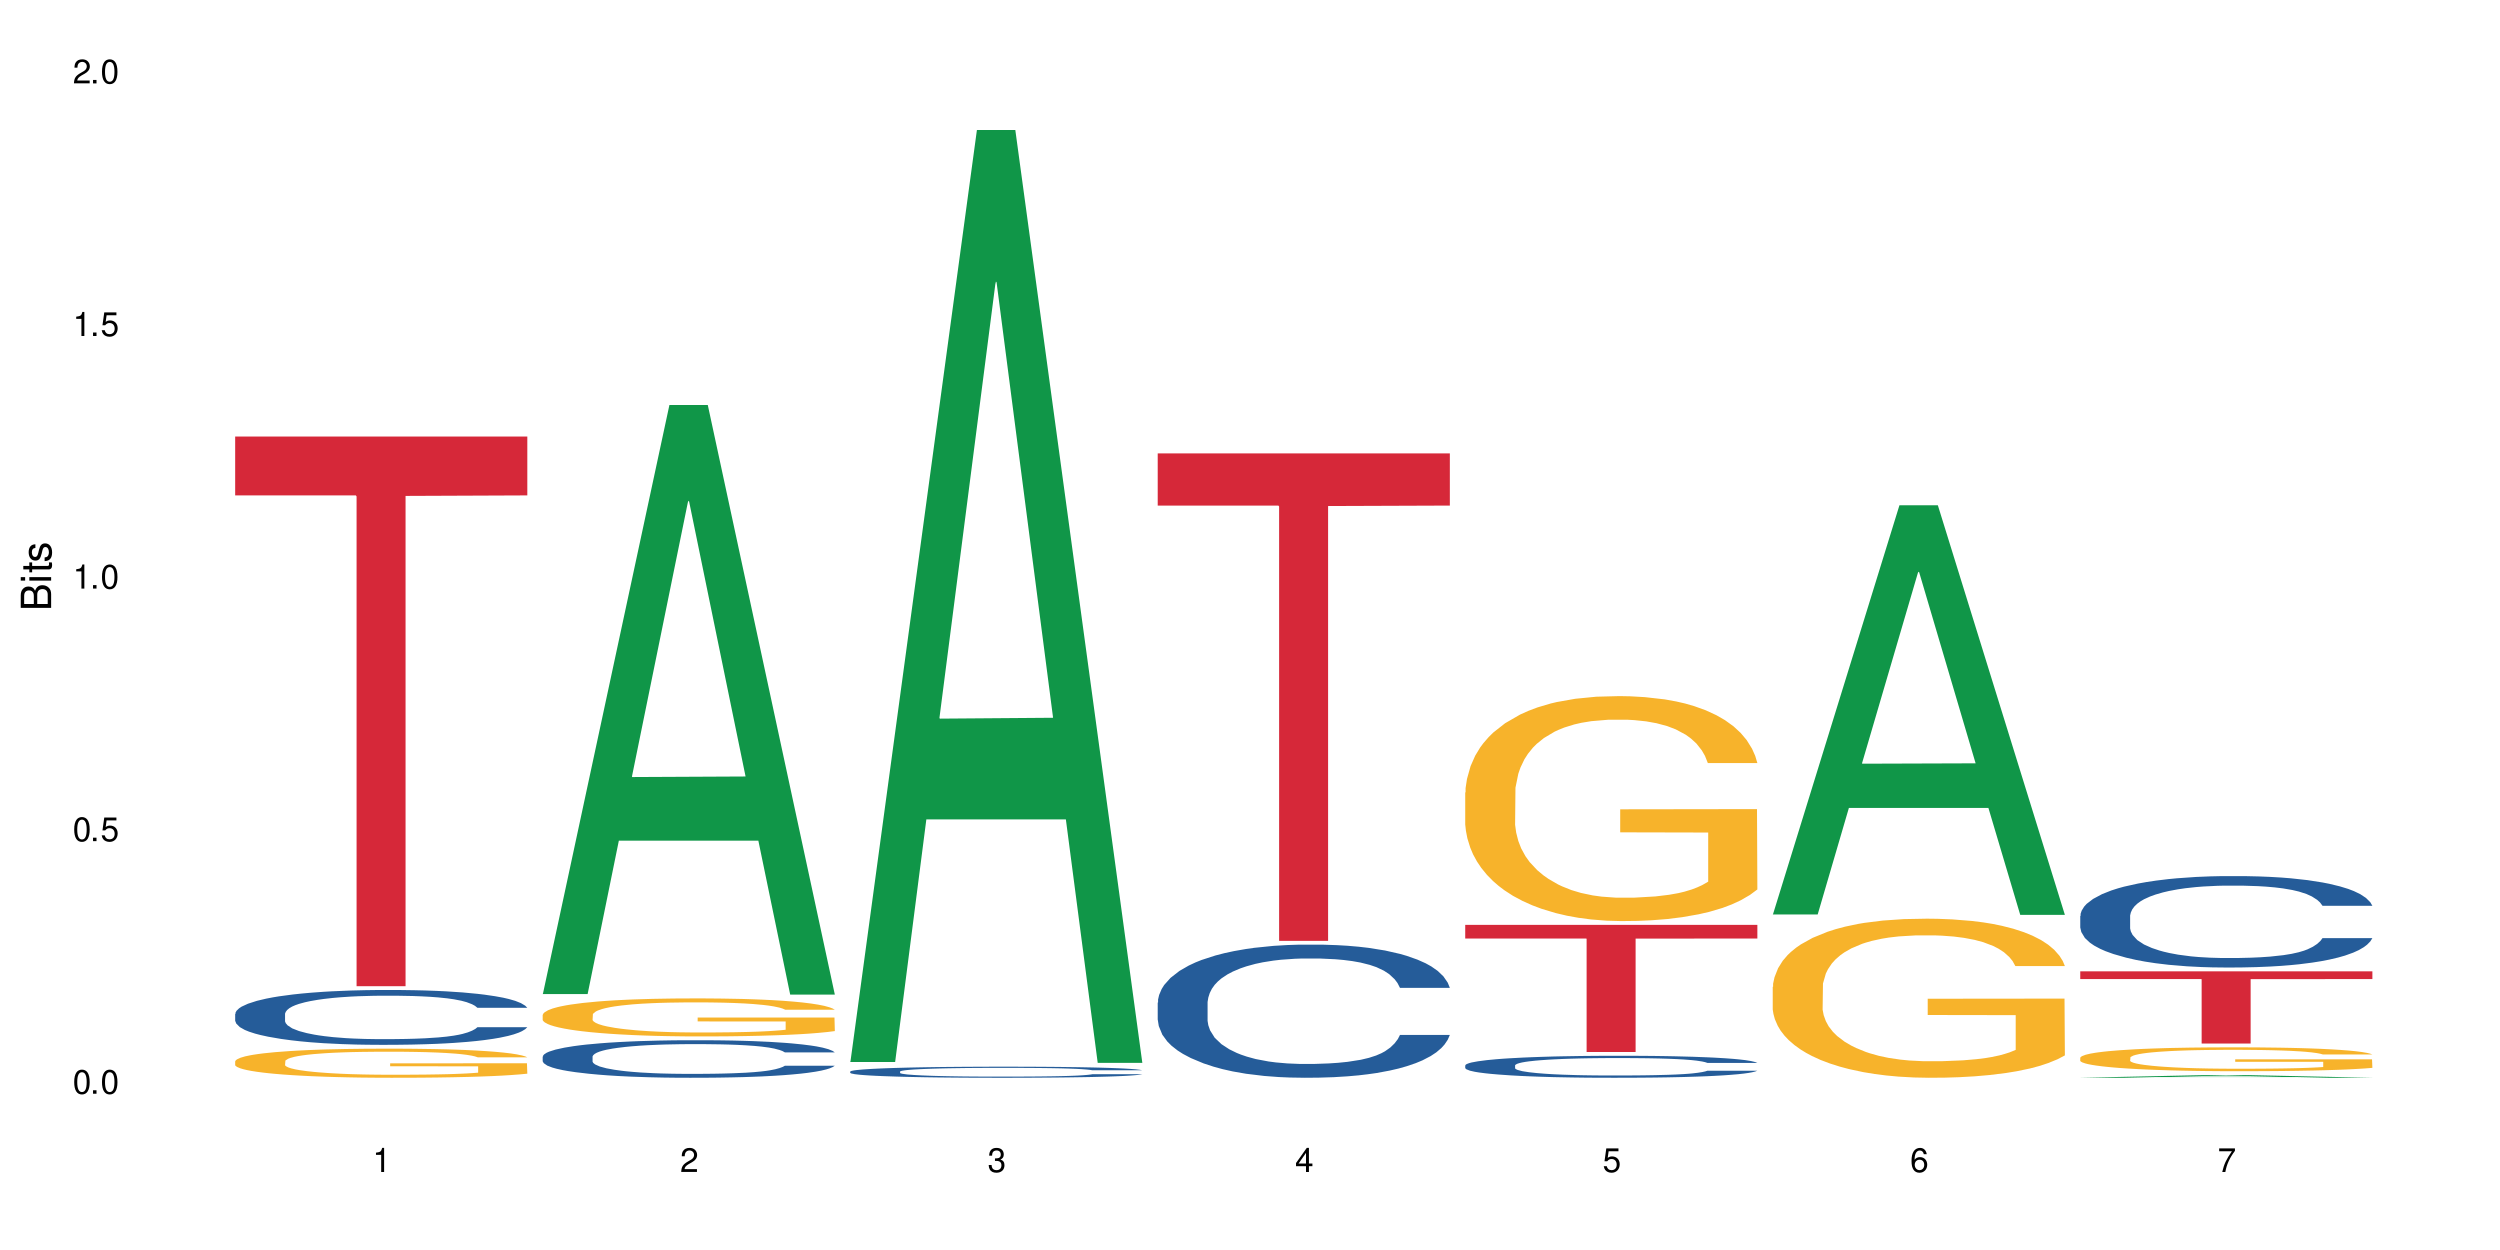 <?xml version="1.0" encoding="UTF-8"?>
<svg xmlns="http://www.w3.org/2000/svg" xmlns:xlink="http://www.w3.org/1999/xlink" width="720" height="360" viewBox="0 0 720 360">
<defs>
<g>
<g id="glyph-0-0">
</g>
<g id="glyph-0-1">
<path d="M 2.641 -6.938 C 2 -6.938 1.422 -6.656 1.078 -6.172 C 0.641 -5.562 0.406 -4.641 0.406 -3.359 C 0.406 -1.016 1.188 0.219 2.641 0.219 C 4.078 0.219 4.859 -1.016 4.859 -3.297 C 4.859 -4.641 4.656 -5.547 4.203 -6.172 C 3.844 -6.656 3.281 -6.938 2.641 -6.938 Z M 2.641 -6.188 C 3.547 -6.188 4 -5.25 4 -3.375 C 4 -1.406 3.562 -0.484 2.625 -0.484 C 1.734 -0.484 1.281 -1.438 1.281 -3.344 C 1.281 -5.25 1.734 -6.188 2.641 -6.188 Z M 2.641 -6.188 "/>
</g>
<g id="glyph-0-2">
<path d="M 1.828 -1 L 0.828 -1 L 0.828 0 L 1.828 0 Z M 1.828 -1 "/>
</g>
<g id="glyph-0-3">
<path d="M 4.562 -6.797 L 1.062 -6.797 L 0.547 -3.094 L 1.328 -3.094 C 1.719 -3.562 2.047 -3.734 2.578 -3.734 C 3.484 -3.734 4.062 -3.109 4.062 -2.094 C 4.062 -1.125 3.484 -0.531 2.578 -0.531 C 1.828 -0.531 1.375 -0.906 1.188 -1.672 L 0.328 -1.672 C 0.453 -1.109 0.547 -0.844 0.75 -0.594 C 1.125 -0.078 1.828 0.219 2.594 0.219 C 3.969 0.219 4.922 -0.781 4.922 -2.219 C 4.922 -3.562 4.031 -4.484 2.719 -4.484 C 2.25 -4.484 1.859 -4.359 1.469 -4.062 L 1.734 -5.969 L 4.562 -5.969 Z M 4.562 -6.797 "/>
</g>
<g id="glyph-0-4">
<path d="M 2.484 -4.938 L 2.484 0 L 3.328 0 L 3.328 -6.938 L 2.766 -6.938 C 2.469 -5.875 2.281 -5.734 0.984 -5.562 L 0.984 -4.938 Z M 2.484 -4.938 "/>
</g>
<g id="glyph-0-5">
<path d="M 4.859 -0.828 L 1.281 -0.828 C 1.359 -1.406 1.672 -1.781 2.5 -2.281 L 3.469 -2.828 C 4.406 -3.344 4.906 -4.062 4.906 -4.906 C 4.906 -5.484 4.672 -6.031 4.266 -6.406 C 3.859 -6.766 3.375 -6.938 2.719 -6.938 C 1.859 -6.938 1.219 -6.625 0.844 -6.031 C 0.609 -5.672 0.5 -5.234 0.484 -4.531 L 1.328 -4.531 C 1.359 -5.016 1.406 -5.281 1.531 -5.516 C 1.75 -5.938 2.188 -6.203 2.703 -6.203 C 3.469 -6.203 4.031 -5.641 4.031 -4.891 C 4.031 -4.344 3.719 -3.859 3.125 -3.516 L 2.234 -3 C 0.812 -2.172 0.406 -1.531 0.328 -0.016 L 4.859 -0.016 Z M 4.859 -0.828 "/>
</g>
<g id="glyph-0-6">
<path d="M 2.125 -3.188 L 2.578 -3.188 C 3.5 -3.188 3.984 -2.766 3.984 -1.922 C 3.984 -1.062 3.469 -0.531 2.594 -0.531 C 1.656 -0.531 1.203 -1 1.156 -2.016 L 0.312 -2.016 C 0.344 -1.453 0.438 -1.094 0.609 -0.781 C 0.953 -0.109 1.625 0.219 2.547 0.219 C 3.953 0.219 4.859 -0.625 4.859 -1.938 C 4.859 -2.828 4.516 -3.297 3.703 -3.594 C 4.344 -3.844 4.656 -4.328 4.656 -5.031 C 4.656 -6.219 3.875 -6.938 2.578 -6.938 C 1.203 -6.938 0.484 -6.172 0.453 -4.703 L 1.297 -4.703 C 1.312 -5.125 1.344 -5.359 1.453 -5.578 C 1.641 -5.969 2.062 -6.203 2.594 -6.203 C 3.344 -6.203 3.797 -5.75 3.797 -5 C 3.797 -4.516 3.609 -4.219 3.25 -4.047 C 3.016 -3.953 2.703 -3.922 2.125 -3.906 Z M 2.125 -3.188 "/>
</g>
<g id="glyph-0-7">
<path d="M 3.141 -1.672 L 3.141 0 L 3.984 0 L 3.984 -1.672 L 4.984 -1.672 L 4.984 -2.438 L 3.984 -2.438 L 3.984 -6.938 L 3.359 -6.938 L 0.266 -2.578 L 0.266 -1.672 Z M 3.141 -2.438 L 1 -2.438 L 3.141 -5.5 Z M 3.141 -2.438 "/>
</g>
<g id="glyph-0-8">
<path d="M 4.781 -5.125 C 4.609 -6.266 3.891 -6.938 2.844 -6.938 C 2.094 -6.938 1.422 -6.578 1.031 -5.953 C 0.594 -5.266 0.406 -4.422 0.406 -3.172 C 0.406 -2 0.578 -1.25 0.984 -0.641 C 1.359 -0.078 1.953 0.219 2.703 0.219 C 3.984 0.219 4.922 -0.75 4.922 -2.094 C 4.922 -3.375 4.062 -4.281 2.844 -4.281 C 2.172 -4.281 1.641 -4.031 1.281 -3.516 C 1.281 -5.234 1.828 -6.188 2.797 -6.188 C 3.391 -6.188 3.797 -5.797 3.938 -5.125 Z M 2.734 -3.531 C 3.547 -3.531 4.062 -2.953 4.062 -2.031 C 4.062 -1.156 3.484 -0.531 2.703 -0.531 C 1.922 -0.531 1.328 -1.188 1.328 -2.078 C 1.328 -2.938 1.906 -3.531 2.734 -3.531 Z M 2.734 -3.531 "/>
</g>
<g id="glyph-0-9">
<path d="M 4.984 -6.797 L 0.438 -6.797 L 0.438 -5.969 L 4.109 -5.969 C 2.5 -3.656 1.828 -2.234 1.328 0 L 2.219 0 C 2.594 -2.172 3.453 -4.047 4.984 -6.094 Z M 4.984 -6.797 "/>
</g>
<g id="glyph-1-0">
</g>
<g id="glyph-1-1">
<path d="M 0 -0.953 L 0 -4.891 C 0 -5.719 -0.234 -6.344 -0.734 -6.797 C -1.188 -7.234 -1.812 -7.469 -2.5 -7.469 C -3.547 -7.469 -4.188 -7 -4.625 -5.875 C -4.984 -6.688 -5.625 -7.094 -6.531 -7.094 C -7.172 -7.094 -7.734 -6.859 -8.141 -6.391 C -8.562 -5.922 -8.75 -5.344 -8.75 -4.5 L -8.75 -0.953 Z M -4.984 -2.062 L -7.766 -2.062 L -7.766 -4.219 C -7.766 -4.844 -7.688 -5.203 -7.453 -5.5 C -7.219 -5.812 -6.859 -5.969 -6.375 -5.969 C -5.891 -5.969 -5.531 -5.812 -5.297 -5.5 C -5.062 -5.203 -4.984 -4.844 -4.984 -4.219 Z M -0.984 -2.062 L -4 -2.062 L -4 -4.781 C -4 -5.766 -3.438 -6.359 -2.484 -6.359 C -1.547 -6.359 -0.984 -5.766 -0.984 -4.781 Z M -0.984 -2.062 "/>
</g>
<g id="glyph-1-2">
<path d="M -6.281 -1.797 L -6.281 -0.797 L 0 -0.797 L 0 -1.797 Z M -8.75 -1.797 L -8.75 -0.797 L -7.484 -0.797 L -7.484 -1.797 Z M -8.75 -1.797 "/>
</g>
<g id="glyph-1-3">
<path d="M -6.281 -3.047 L -6.281 -2.016 L -8.016 -2.016 L -8.016 -1.016 L -6.281 -1.016 L -6.281 -0.172 L -5.469 -0.172 L -5.469 -1.016 L -0.719 -1.016 C -0.078 -1.016 0.281 -1.453 0.281 -2.234 C 0.281 -2.5 0.25 -2.719 0.188 -3.047 L -0.641 -3.047 C -0.609 -2.906 -0.594 -2.766 -0.594 -2.562 C -0.594 -2.141 -0.719 -2.016 -1.156 -2.016 L -5.469 -2.016 L -5.469 -3.047 Z M -6.281 -3.047 "/>
</g>
<g id="glyph-1-4">
<path d="M -4.531 -5.25 C -5.766 -5.25 -6.469 -4.422 -6.469 -2.969 C -6.469 -1.516 -5.719 -0.562 -4.547 -0.562 C -3.562 -0.562 -3.094 -1.062 -2.734 -2.562 L -2.516 -3.484 C -2.344 -4.188 -2.094 -4.469 -1.641 -4.469 C -1.047 -4.469 -0.641 -3.875 -0.641 -3 C -0.641 -2.453 -0.797 -2 -1.062 -1.75 C -1.25 -1.594 -1.422 -1.531 -1.875 -1.469 L -1.875 -0.406 C -0.422 -0.453 0.281 -1.266 0.281 -2.922 C 0.281 -4.5 -0.5 -5.516 -1.719 -5.516 C -2.656 -5.516 -3.172 -4.984 -3.469 -3.734 L -3.703 -2.766 C -3.891 -1.953 -4.156 -1.609 -4.594 -1.609 C -5.188 -1.609 -5.547 -2.125 -5.547 -2.938 C -5.547 -3.75 -5.203 -4.172 -4.531 -4.203 Z M -4.531 -5.25 "/>
</g>
</g>
</defs>
<rect x="-72" y="-36" width="864" height="432" fill="rgb(100%, 100%, 100%)" fill-opacity="1"/>
<path fill-rule="nonzero" fill="rgb(14.51%, 36.078%, 60%)" fill-opacity="1" d="M 67.73 291.996 L 67.832 291.98 L 67.832 291.637 L 68.141 291.086 L 68.859 290.395 L 69.578 289.918 L 71.426 289.066 L 73.988 288.242 L 76.656 287.609 L 78.605 287.234 L 80.352 286.945 L 84.352 286.41 L 86.918 286.137 L 89.688 285.891 L 93.074 285.645 L 95.535 285.5 L 101.078 285.27 L 105.18 285.168 L 108.363 285.125 L 115.238 285.125 L 119.34 285.184 L 122.316 285.254 L 125.598 285.371 L 128.371 285.5 L 133.191 285.816 L 137.5 286.223 L 139.449 286.453 L 142.527 286.902 L 144.891 287.332 L 146.531 287.711 L 148.379 288.242 L 150.02 288.895 L 151.25 289.629 L 151.867 290.25 L 137.5 290.25 L 136.785 289.672 L 135.961 289.227 L 134.422 288.633 L 132.883 288.215 L 130.73 287.797 L 128.781 287.52 L 126.113 287.246 L 123.754 287.074 L 121.289 286.945 L 118.93 286.855 L 114.414 286.77 L 109.184 286.77 L 107.234 286.801 L 103.23 286.914 L 101.078 287.016 L 98 287.219 L 95.844 287.406 L 93.281 287.695 L 91.535 287.941 L 89.379 288.316 L 87.84 288.648 L 86.098 289.125 L 85.07 289.484 L 84.148 289.887 L 83.328 290.363 L 82.711 290.871 L 82.301 291.406 L 82.094 291.926 L 82.094 294.16 L 82.301 294.68 L 82.812 295.289 L 84.148 296.168 L 86.098 296.934 L 88.355 297.539 L 90.508 297.973 L 91.742 298.176 L 93.383 298.406 L 95.945 298.695 L 99.641 298.984 L 101.797 299.098 L 105.078 299.215 L 108.465 299.27 L 112.98 299.27 L 116.98 299.215 L 119.648 299.141 L 122.418 299.027 L 126.215 298.781 L 128.574 298.551 L 130.629 298.273 L 132.168 298 L 133.191 297.77 L 134.73 297.324 L 135.961 296.832 L 136.887 296.328 L 137.5 295.836 L 151.867 295.836 L 151.25 296.414 L 150.328 296.977 L 149.402 297.395 L 147.969 297.898 L 146.324 298.348 L 143.965 298.852 L 142.016 299.184 L 139.449 299.547 L 137.09 299.82 L 134.527 300.066 L 130.73 300.355 L 128.266 300.5 L 125.598 300.629 L 122.418 300.742 L 118.418 300.844 L 114.109 300.902 L 110.105 300.918 L 105.797 300.887 L 102.617 300.832 L 98.41 300.699 L 93.176 300.441 L 89.379 300.168 L 86.406 299.891 L 83.84 299.602 L 80.969 299.215 L 77.273 298.578 L 75.016 298.086 L 73.477 297.684 L 71.734 297.121 L 70.5 296.617 L 69.066 295.809 L 68.039 294.781 L 67.73 293.988 Z M 67.73 291.996 "/>
<path fill-rule="nonzero" fill="rgb(96.863%, 70.196%, 16.863%)" fill-opacity="1" d="M 67.73 305.605 L 67.832 305.598 L 67.832 305.445 L 68.242 305.102 L 69.27 304.625 L 70.605 304.234 L 72.039 303.93 L 72.965 303.766 L 74.504 303.539 L 75.836 303.367 L 79.223 303.023 L 83.531 302.703 L 85.891 302.566 L 88.559 302.434 L 92.355 302.289 L 94.102 302.234 L 99.438 302.113 L 105.488 302.035 L 112.16 302.012 L 115.238 302.02 L 119.441 302.051 L 125.188 302.137 L 128.473 302.211 L 131.039 302.289 L 133.707 302.387 L 136.988 302.543 L 140.066 302.727 L 142.527 302.91 L 144.992 303.141 L 147.043 303.383 L 148.789 303.652 L 150.328 303.973 L 151.25 304.242 L 151.867 304.512 L 137.605 304.512 L 136.785 304.242 L 135.859 304.035 L 134.32 303.781 L 132.781 303.598 L 131.242 303.453 L 128.371 303.254 L 125.906 303.133 L 122.828 303.023 L 119.855 302.957 L 116.469 302.91 L 114.414 302.895 L 108.977 302.895 L 104.055 302.949 L 101.18 303.008 L 99.129 303.07 L 96.254 303.184 L 94.512 303.277 L 93.484 303.34 L 90.406 303.574 L 88.355 303.789 L 87.227 303.938 L 85.789 304.164 L 84.762 304.371 L 83.633 304.68 L 83.02 304.91 L 82.199 305.43 L 82.094 306.809 L 82.402 307.098 L 83.02 307.414 L 83.84 307.688 L 85.07 307.98 L 86.301 308.203 L 88.457 308.5 L 90.305 308.699 L 91.742 308.828 L 94.512 309.035 L 95.641 309.105 L 98.309 309.242 L 101.078 309.352 L 104.465 309.441 L 107.027 309.488 L 111.133 309.527 L 116.363 309.527 L 122.52 309.48 L 126.422 309.418 L 129.09 309.359 L 130.832 309.305 L 132.988 309.219 L 134.527 309.145 L 135.961 309.059 L 137.707 308.93 L 137.707 307.098 L 112.363 307.09 L 112.363 306.234 L 151.762 306.227 L 151.867 309.219 L 149.711 309.426 L 147.043 309.625 L 144.48 309.781 L 141.812 309.91 L 138.016 310.055 L 134.938 310.148 L 130.215 310.254 L 125.906 310.324 L 121.395 310.371 L 117.391 310.391 L 112.672 310.398 L 108.465 310.383 L 103.949 310.34 L 100.359 310.277 L 97.074 310.199 L 93.793 310.102 L 89.688 309.941 L 87.02 309.809 L 84.25 309.648 L 81.48 309.457 L 79.016 309.25 L 77.375 309.09 L 75.734 308.906 L 73.988 308.676 L 72.348 308.418 L 71.117 308.18 L 69.988 307.91 L 69.168 307.656 L 68.348 307.312 L 67.938 307.039 L 67.73 306.801 Z M 67.73 305.605 "/>
<path fill-rule="nonzero" fill="rgb(83.922%, 15.686%, 22.353%)" fill-opacity="1" d="M 67.73 125.73 L 151.867 125.73 L 151.867 142.676 L 116.801 142.824 L 116.801 284.027 L 102.695 284.027 L 102.695 142.973 L 102.488 142.676 L 67.73 142.676 Z M 67.73 125.73 "/>
<path fill-rule="nonzero" fill="rgb(6.275%, 58.824%, 28.235%)" fill-opacity="1" d="M 156.293 286.285 L 156.383 286.125 L 192.789 116.648 L 203.844 116.648 L 240.43 286.445 L 227.574 286.445 L 218.406 242.121 L 178.227 242.121 L 169.238 286.285 L 156.293 286.285 L 182.094 223.789 L 214.723 223.629 L 198.453 144.391 L 198.273 144.23 L 198.094 144.711 L 182.004 223.629 L 182.094 223.789 Z M 156.293 286.285 "/>
<path fill-rule="nonzero" fill="rgb(14.51%, 36.078%, 60%)" fill-opacity="1" d="M 156.293 304.293 L 156.398 304.281 L 156.398 304.047 L 156.703 303.668 L 157.422 303.195 L 158.141 302.871 L 159.988 302.285 L 162.555 301.723 L 165.223 301.289 L 167.172 301.031 L 168.914 300.832 L 172.918 300.469 L 175.48 300.281 L 178.25 300.113 L 181.637 299.945 L 184.102 299.844 L 189.641 299.688 L 193.746 299.617 L 196.926 299.59 L 203.801 299.59 L 207.902 299.629 L 210.879 299.676 L 214.164 299.758 L 216.934 299.844 L 221.754 300.062 L 226.066 300.34 L 228.016 300.496 L 231.094 300.805 L 233.453 301.102 L 235.094 301.355 L 236.941 301.723 L 238.582 302.168 L 239.812 302.672 L 240.43 303.098 L 226.066 303.098 L 225.348 302.703 L 224.527 302.395 L 222.988 301.988 L 221.449 301.703 L 219.293 301.418 L 217.344 301.23 L 214.676 301.043 L 212.316 300.922 L 209.855 300.832 L 207.492 300.773 L 202.98 300.715 L 197.746 300.715 L 195.797 300.734 L 191.797 300.812 L 189.641 300.883 L 186.562 301.02 L 184.406 301.148 L 181.844 301.348 L 180.098 301.516 L 177.945 301.773 L 176.406 302 L 174.66 302.324 L 173.633 302.574 L 172.711 302.848 L 171.891 303.176 L 171.273 303.523 L 170.863 303.887 L 170.66 304.242 L 170.66 305.773 L 170.863 306.129 L 171.379 306.547 L 172.711 307.148 L 174.66 307.672 L 176.918 308.086 L 179.074 308.383 L 180.305 308.523 L 181.945 308.68 L 184.512 308.879 L 188.203 309.074 L 190.359 309.156 L 193.641 309.234 L 197.027 309.273 L 201.543 309.273 L 205.543 309.234 L 208.211 309.184 L 210.98 309.105 L 214.777 308.938 L 217.137 308.777 L 219.191 308.59 L 220.73 308.402 L 221.754 308.246 L 223.293 307.938 L 224.527 307.602 L 225.449 307.258 L 226.066 306.922 L 240.43 306.922 L 239.812 307.316 L 238.891 307.703 L 237.969 307.988 L 236.531 308.336 L 234.891 308.641 L 232.527 308.988 L 230.578 309.215 L 228.016 309.461 L 225.656 309.648 L 223.09 309.816 L 219.293 310.016 L 216.832 310.113 L 214.164 310.203 L 210.98 310.281 L 206.98 310.352 L 202.672 310.391 L 198.668 310.398 L 194.359 310.379 L 191.18 310.34 L 186.973 310.25 L 181.738 310.074 L 177.945 309.887 L 174.969 309.699 L 172.402 309.5 L 169.531 309.234 L 165.836 308.801 L 163.578 308.465 L 162.039 308.188 L 160.297 307.801 L 159.066 307.453 L 157.629 306.902 L 156.602 306.199 L 156.293 305.656 Z M 156.293 304.293 "/>
<path fill-rule="nonzero" fill="rgb(96.863%, 70.196%, 16.863%)" fill-opacity="1" d="M 156.293 292.23 L 156.398 292.223 L 156.398 292.02 L 156.809 291.57 L 157.832 290.953 L 159.168 290.441 L 160.605 290.043 L 161.527 289.832 L 163.066 289.531 L 164.398 289.312 L 167.785 288.859 L 172.094 288.441 L 174.457 288.262 L 177.121 288.09 L 180.918 287.902 L 182.664 287.832 L 188 287.672 L 194.051 287.57 L 200.723 287.539 L 203.801 287.551 L 208.008 287.59 L 213.754 287.699 L 217.035 287.801 L 219.602 287.902 L 222.27 288.031 L 225.551 288.23 L 228.629 288.473 L 231.094 288.711 L 233.555 289.012 L 235.605 289.332 L 237.352 289.68 L 238.891 290.102 L 239.812 290.453 L 240.43 290.801 L 226.168 290.801 L 225.348 290.453 L 224.422 290.18 L 222.883 289.852 L 221.344 289.609 L 219.805 289.422 L 216.934 289.16 L 214.473 289 L 211.395 288.859 L 208.418 288.77 L 205.031 288.711 L 202.98 288.691 L 197.543 288.691 L 192.617 288.762 L 189.742 288.84 L 187.691 288.922 L 184.816 289.07 L 183.074 289.191 L 182.047 289.27 L 178.969 289.582 L 176.918 289.859 L 175.789 290.051 L 174.352 290.352 L 173.328 290.621 L 172.199 291.02 L 171.582 291.32 L 170.762 292 L 170.66 293.801 L 170.965 294.18 L 171.582 294.59 L 172.402 294.953 L 173.633 295.332 L 174.867 295.621 L 177.02 296.012 L 178.867 296.273 L 180.305 296.441 L 183.074 296.711 L 184.203 296.801 L 186.871 296.98 L 189.641 297.121 L 193.027 297.242 L 195.59 297.301 L 199.695 297.352 L 204.93 297.352 L 211.086 297.293 L 214.984 297.211 L 217.652 297.133 L 219.395 297.062 L 221.551 296.953 L 223.09 296.852 L 224.527 296.742 L 226.27 296.57 L 226.27 294.18 L 200.926 294.172 L 200.926 293.051 L 240.328 293.043 L 240.43 296.953 L 238.273 297.223 L 235.605 297.48 L 233.043 297.684 L 230.375 297.852 L 226.578 298.043 L 223.5 298.16 L 218.781 298.301 L 214.473 298.391 L 209.957 298.453 L 205.953 298.48 L 201.234 298.492 L 197.027 298.473 L 192.512 298.41 L 188.922 298.332 L 185.641 298.23 L 182.355 298.102 L 178.25 297.891 L 175.582 297.723 L 172.812 297.512 L 170.043 297.262 L 167.582 296.992 L 165.938 296.781 L 164.297 296.543 L 162.555 296.242 L 160.91 295.902 L 159.68 295.59 L 158.551 295.242 L 157.73 294.91 L 156.91 294.461 L 156.5 294.102 L 156.293 293.793 Z M 156.293 292.23 "/>
<path fill-rule="nonzero" fill="rgb(6.275%, 58.824%, 28.235%)" fill-opacity="1" d="M 244.859 305.859 L 244.949 305.609 L 281.352 37.434 L 292.41 37.434 L 328.992 306.113 L 316.141 306.113 L 306.969 235.98 L 266.789 235.98 L 257.801 305.859 L 244.859 305.859 L 270.656 206.969 L 303.285 206.715 L 287.016 81.332 L 286.836 81.078 L 286.656 81.836 L 270.566 206.715 L 270.656 206.969 Z M 244.859 305.859 "/>
<path fill-rule="nonzero" fill="rgb(14.51%, 36.078%, 60%)" fill-opacity="1" d="M 244.859 308.598 L 244.961 308.594 L 244.961 308.523 L 245.27 308.414 L 245.988 308.273 L 246.703 308.176 L 248.551 308.004 L 251.117 307.84 L 253.785 307.711 L 255.734 307.637 L 257.477 307.578 L 261.48 307.469 L 264.043 307.414 L 266.816 307.363 L 270.199 307.312 L 272.664 307.285 L 278.203 307.238 L 282.309 307.219 L 285.488 307.207 L 292.363 307.207 L 296.469 307.219 L 299.441 307.234 L 302.727 307.258 L 305.496 307.285 L 310.32 307.348 L 314.629 307.43 L 316.578 307.477 L 319.656 307.566 L 322.016 307.656 L 323.656 307.73 L 325.504 307.84 L 327.145 307.969 L 328.379 308.117 L 328.992 308.246 L 314.629 308.246 L 313.91 308.129 L 313.09 308.039 L 311.551 307.918 L 310.012 307.832 L 307.855 307.75 L 305.906 307.691 L 303.238 307.637 L 300.879 307.602 L 298.418 307.578 L 296.059 307.559 L 291.543 307.543 L 286.309 307.543 L 284.359 307.547 L 280.359 307.57 L 278.203 307.59 L 275.125 307.633 L 272.973 307.668 L 270.406 307.727 L 268.66 307.777 L 266.508 307.855 L 264.969 307.922 L 263.223 308.016 L 262.199 308.09 L 261.273 308.172 L 260.453 308.27 L 259.84 308.371 L 259.426 308.477 L 259.223 308.582 L 259.223 309.035 L 259.426 309.141 L 259.941 309.262 L 261.273 309.441 L 263.223 309.594 L 265.48 309.719 L 267.637 309.805 L 268.867 309.848 L 270.508 309.891 L 273.074 309.949 L 276.77 310.008 L 278.922 310.031 L 282.207 310.055 L 285.59 310.066 L 290.105 310.066 L 294.109 310.055 L 296.773 310.043 L 299.547 310.02 L 303.344 309.969 L 305.703 309.922 L 307.754 309.867 L 309.293 309.812 L 310.32 309.766 L 311.859 309.672 L 313.09 309.574 L 314.012 309.473 L 314.629 309.375 L 328.992 309.375 L 328.379 309.488 L 327.453 309.605 L 326.531 309.688 L 325.094 309.789 L 323.453 309.883 L 321.094 309.984 L 319.145 310.051 L 316.578 310.121 L 314.219 310.18 L 311.652 310.227 L 307.855 310.285 L 305.395 310.316 L 302.727 310.34 L 299.547 310.363 L 295.543 310.387 L 291.234 310.398 L 287.234 310.398 L 282.926 310.395 L 279.742 310.383 L 275.535 310.355 L 270.305 310.305 L 266.508 310.25 L 263.531 310.191 L 260.965 310.133 L 258.094 310.055 L 254.398 309.926 L 252.145 309.828 L 250.605 309.746 L 248.859 309.633 L 247.629 309.531 L 246.191 309.367 L 245.164 309.16 L 244.859 309 Z M 244.859 308.598 "/>
<path fill-rule="nonzero" fill="rgb(14.51%, 36.078%, 60%)" fill-opacity="1" d="M 333.422 288.742 L 333.523 288.707 L 333.523 287.867 L 333.832 286.535 L 334.551 284.852 L 335.27 283.695 L 337.113 281.629 L 339.68 279.629 L 342.348 278.09 L 344.297 277.176 L 346.043 276.477 L 350.043 275.18 L 352.609 274.516 L 355.379 273.918 L 358.766 273.324 L 361.227 272.973 L 366.766 272.41 L 370.871 272.168 L 374.051 272.062 L 380.926 272.062 L 385.031 272.203 L 388.008 272.375 L 391.289 272.656 L 394.059 272.973 L 398.883 273.742 L 403.191 274.723 L 405.141 275.285 L 408.219 276.371 L 410.578 277.422 L 412.223 278.336 L 414.066 279.629 L 415.711 281.207 L 416.941 282.996 L 417.555 284.5 L 403.191 284.5 L 402.473 283.102 L 401.652 282.016 L 400.113 280.578 L 398.574 279.562 L 396.422 278.543 L 394.469 277.879 L 391.805 277.211 L 389.441 276.793 L 386.98 276.477 L 384.621 276.266 L 380.105 276.055 L 374.875 276.055 L 372.922 276.125 L 368.922 276.406 L 366.766 276.652 L 363.688 277.141 L 361.535 277.598 L 358.969 278.301 L 357.227 278.895 L 355.07 279.805 L 353.531 280.613 L 351.789 281.77 L 350.762 282.645 L 349.836 283.625 L 349.016 284.781 L 348.402 286.008 L 347.992 287.305 L 347.785 288.566 L 347.785 294 L 347.992 295.262 L 348.504 296.734 L 349.836 298.871 L 351.789 300.727 L 354.043 302.199 L 356.199 303.25 L 357.43 303.742 L 359.07 304.301 L 361.637 305.004 L 365.332 305.703 L 367.484 305.984 L 370.77 306.266 L 374.156 306.406 L 378.668 306.406 L 382.672 306.266 L 385.34 306.09 L 388.109 305.809 L 391.906 305.215 L 394.266 304.652 L 396.316 303.988 L 397.855 303.32 L 398.883 302.762 L 400.422 301.676 L 401.652 300.48 L 402.578 299.254 L 403.191 298.062 L 417.555 298.062 L 416.941 299.465 L 416.016 300.832 L 415.094 301.848 L 413.656 303.074 L 412.016 304.16 L 409.656 305.387 L 407.707 306.195 L 405.141 307.07 L 402.781 307.738 L 400.215 308.332 L 396.422 309.035 L 393.957 309.383 L 391.289 309.699 L 388.109 309.98 L 384.109 310.227 L 379.797 310.363 L 375.797 310.398 L 371.488 310.328 L 368.305 310.191 L 364.102 309.875 L 358.867 309.242 L 355.07 308.578 L 352.094 307.91 L 349.531 307.211 L 346.656 306.266 L 342.965 304.723 L 340.707 303.531 L 339.168 302.551 L 337.422 301.184 L 336.191 299.957 L 334.754 297.996 L 333.73 295.508 L 333.422 293.578 Z M 333.422 288.742 "/>
<path fill-rule="nonzero" fill="rgb(83.922%, 15.686%, 22.353%)" fill-opacity="1" d="M 333.422 130.578 L 417.555 130.578 L 417.555 145.605 L 382.492 145.738 L 382.492 270.965 L 368.383 270.965 L 368.383 145.871 L 368.18 145.605 L 333.422 145.605 Z M 333.422 130.578 "/>
<path fill-rule="nonzero" fill="rgb(14.51%, 36.078%, 60%)" fill-opacity="1" d="M 421.984 306.824 L 422.086 306.816 L 422.086 306.676 L 422.395 306.457 L 423.113 306.18 L 423.832 305.988 L 425.68 305.648 L 428.242 305.316 L 430.91 305.062 L 432.859 304.91 L 434.605 304.797 L 438.605 304.582 L 441.172 304.473 L 443.941 304.375 L 447.328 304.273 L 449.789 304.219 L 455.332 304.125 L 459.434 304.086 L 462.617 304.066 L 469.488 304.066 L 473.594 304.09 L 476.57 304.117 L 479.852 304.164 L 482.625 304.219 L 487.445 304.344 L 491.754 304.508 L 493.703 304.598 L 496.781 304.777 L 499.145 304.953 L 500.785 305.102 L 502.633 305.316 L 504.273 305.578 L 505.504 305.871 L 506.121 306.121 L 491.754 306.121 L 491.035 305.891 L 490.215 305.711 L 488.676 305.473 L 487.137 305.305 L 484.984 305.137 L 483.035 305.027 L 480.367 304.918 L 478.008 304.848 L 475.543 304.797 L 473.184 304.762 L 468.668 304.727 L 463.438 304.727 L 461.488 304.738 L 457.484 304.785 L 455.332 304.824 L 452.254 304.906 L 450.098 304.98 L 447.531 305.098 L 445.789 305.195 L 443.633 305.348 L 442.094 305.48 L 440.352 305.672 L 439.324 305.816 L 438.402 305.977 L 437.582 306.168 L 436.965 306.371 L 436.555 306.586 L 436.348 306.793 L 436.348 307.691 L 436.555 307.898 L 437.066 308.141 L 438.402 308.496 L 440.352 308.801 L 442.609 309.047 L 444.762 309.219 L 445.992 309.301 L 447.637 309.395 L 450.199 309.508 L 453.895 309.625 L 456.051 309.672 L 459.332 309.719 L 462.719 309.738 L 467.234 309.738 L 471.234 309.719 L 473.902 309.688 L 476.672 309.641 L 480.469 309.543 L 482.828 309.449 L 484.879 309.34 L 486.418 309.23 L 487.445 309.137 L 488.984 308.957 L 490.215 308.762 L 491.141 308.559 L 491.754 308.363 L 506.121 308.363 L 505.504 308.594 L 504.582 308.82 L 503.656 308.988 L 502.223 309.191 L 500.578 309.371 L 498.219 309.57 L 496.27 309.707 L 493.703 309.852 L 491.344 309.961 L 488.781 310.059 L 484.984 310.176 L 482.52 310.23 L 479.852 310.285 L 476.672 310.332 L 472.672 310.371 L 468.363 310.395 L 464.359 310.398 L 460.051 310.387 L 456.871 310.367 L 452.664 310.312 L 447.43 310.211 L 443.633 310.098 L 440.66 309.988 L 438.094 309.875 L 435.219 309.719 L 431.527 309.461 L 429.27 309.266 L 427.73 309.102 L 425.984 308.879 L 424.754 308.676 L 423.32 308.352 L 422.293 307.941 L 421.984 307.621 Z M 421.984 306.824 "/>
<path fill-rule="nonzero" fill="rgb(96.863%, 70.196%, 16.863%)" fill-opacity="1" d="M 421.984 228.23 L 422.086 228.172 L 422.086 226.988 L 422.496 224.324 L 423.523 220.656 L 424.859 217.637 L 426.293 215.27 L 427.219 214.027 L 428.758 212.254 L 430.09 210.949 L 433.477 208.289 L 437.785 205.801 L 440.145 204.738 L 442.812 203.73 L 446.609 202.605 L 448.355 202.191 L 453.688 201.246 L 459.742 200.652 L 466.41 200.477 L 469.488 200.535 L 473.695 200.773 L 479.441 201.422 L 482.727 202.016 L 485.293 202.605 L 487.957 203.375 L 491.242 204.559 L 494.32 205.98 L 496.781 207.398 L 499.246 209.176 L 501.297 211.07 L 503.043 213.141 L 504.582 215.625 L 505.504 217.695 L 506.121 219.766 L 491.859 219.766 L 491.035 217.695 L 490.113 216.098 L 488.574 214.145 L 487.035 212.727 L 485.496 211.602 L 482.625 210.062 L 480.16 209.117 L 477.082 208.289 L 474.105 207.754 L 470.723 207.398 L 468.668 207.281 L 463.23 207.281 L 458.305 207.695 L 455.434 208.168 L 453.383 208.641 L 450.508 209.531 L 448.766 210.238 L 447.738 210.715 L 444.66 212.547 L 442.609 214.203 L 441.48 215.328 L 440.043 217.105 L 439.016 218.703 L 437.887 221.07 L 437.273 222.844 L 436.453 226.867 L 436.348 237.52 L 436.656 239.77 L 437.273 242.195 L 438.094 244.324 L 439.324 246.574 L 440.555 248.289 L 442.711 250.598 L 444.559 252.137 L 445.992 253.145 L 448.766 254.742 L 449.895 255.273 L 452.562 256.34 L 455.332 257.168 L 458.715 257.879 L 461.281 258.23 L 465.387 258.527 L 470.617 258.527 L 476.773 258.172 L 480.676 257.699 L 483.34 257.227 L 485.086 256.812 L 487.242 256.16 L 488.781 255.57 L 490.215 254.918 L 491.961 253.914 L 491.961 239.77 L 466.617 239.711 L 466.617 233.082 L 506.016 233.023 L 506.121 256.16 L 503.965 257.758 L 501.297 259.297 L 498.73 260.48 L 496.066 261.488 L 492.27 262.613 L 489.191 263.32 L 484.469 264.148 L 480.16 264.684 L 475.645 265.039 L 471.645 265.215 L 466.926 265.273 L 462.719 265.156 L 458.203 264.801 L 454.613 264.328 L 451.328 263.734 L 448.047 262.965 L 443.941 261.723 L 441.273 260.719 L 438.504 259.477 L 435.734 257.996 L 433.27 256.398 L 431.629 255.156 L 429.988 253.734 L 428.242 251.961 L 426.602 249.949 L 425.371 248.113 L 424.242 246.043 L 423.422 244.09 L 422.602 241.426 L 422.191 239.297 L 421.984 237.461 Z M 421.984 228.23 "/>
<path fill-rule="nonzero" fill="rgb(83.922%, 15.686%, 22.353%)" fill-opacity="1" d="M 421.984 266.371 L 506.121 266.371 L 506.121 270.289 L 471.055 270.324 L 471.055 302.969 L 456.945 302.969 L 456.945 270.355 L 456.742 270.289 L 421.984 270.289 Z M 421.984 266.371 "/>
<path fill-rule="nonzero" fill="rgb(6.275%, 58.824%, 28.235%)" fill-opacity="1" d="M 510.547 263.371 L 510.637 263.258 L 547.043 145.508 L 558.098 145.508 L 594.684 263.48 L 581.828 263.48 L 572.66 232.684 L 532.48 232.684 L 523.492 263.371 L 510.547 263.371 L 536.348 219.945 L 568.977 219.836 L 552.707 164.781 L 552.527 164.672 L 552.348 165.004 L 536.258 219.836 L 536.348 219.945 Z M 510.547 263.371 "/>
<path fill-rule="nonzero" fill="rgb(96.863%, 70.196%, 16.863%)" fill-opacity="1" d="M 510.547 284.203 L 510.652 284.16 L 510.652 283.324 L 511.062 281.441 L 512.086 278.848 L 513.422 276.711 L 514.855 275.039 L 515.781 274.16 L 517.32 272.906 L 518.652 271.984 L 522.039 270.102 L 526.348 268.344 L 528.707 267.59 L 531.375 266.879 L 535.172 266.082 L 536.918 265.789 L 542.254 265.121 L 548.305 264.703 L 554.977 264.578 L 558.055 264.617 L 562.262 264.785 L 568.008 265.246 L 571.289 265.664 L 573.855 266.082 L 576.523 266.629 L 579.805 267.465 L 582.883 268.469 L 585.348 269.473 L 587.809 270.727 L 589.859 272.066 L 591.605 273.531 L 593.145 275.289 L 594.066 276.754 L 594.684 278.219 L 580.422 278.219 L 579.602 276.754 L 578.676 275.625 L 577.137 274.242 L 575.598 273.238 L 574.059 272.445 L 571.188 271.355 L 568.723 270.688 L 565.645 270.102 L 562.672 269.723 L 559.285 269.473 L 557.234 269.391 L 551.793 269.391 L 546.871 269.684 L 543.996 270.016 L 541.945 270.352 L 539.07 270.98 L 537.328 271.48 L 536.301 271.816 L 533.223 273.113 L 531.172 274.285 L 530.043 275.082 L 528.605 276.336 L 527.582 277.465 L 526.453 279.141 L 525.836 280.395 L 525.016 283.242 L 524.914 290.773 L 525.219 292.363 L 525.836 294.078 L 526.656 295.586 L 527.887 297.176 L 529.121 298.391 L 531.273 300.023 L 533.121 301.109 L 534.559 301.82 L 537.328 302.949 L 538.457 303.328 L 541.125 304.082 L 543.895 304.668 L 547.281 305.168 L 549.844 305.422 L 553.949 305.629 L 559.184 305.629 L 565.34 305.379 L 569.238 305.043 L 571.906 304.707 L 573.648 304.414 L 575.805 303.957 L 577.344 303.535 L 578.781 303.078 L 580.523 302.367 L 580.523 292.363 L 555.18 292.32 L 555.18 287.637 L 594.582 287.594 L 594.684 303.957 L 592.527 305.086 L 589.859 306.172 L 587.297 307.012 L 584.629 307.723 L 580.832 308.516 L 577.754 309.02 L 573.035 309.605 L 568.723 309.98 L 564.211 310.234 L 560.207 310.359 L 555.488 310.398 L 551.281 310.316 L 546.766 310.066 L 543.176 309.73 L 539.895 309.312 L 536.609 308.77 L 532.504 307.891 L 529.836 307.18 L 527.066 306.301 L 524.297 305.254 L 521.836 304.121 L 520.191 303.242 L 518.551 302.238 L 516.809 300.984 L 515.164 299.562 L 513.934 298.266 L 512.805 296.801 L 511.984 295.418 L 511.164 293.535 L 510.754 292.027 L 510.547 290.73 Z M 510.547 284.203 "/>
<path fill-rule="nonzero" fill="rgb(6.275%, 58.824%, 28.235%)" fill-opacity="1" d="M 599.113 310.398 L 599.203 310.398 L 635.605 309.609 L 646.664 309.609 L 683.246 310.398 L 670.395 310.398 L 661.223 310.191 L 621.043 310.191 L 612.055 310.398 L 599.113 310.398 L 624.91 310.109 L 657.539 310.105 L 641.27 309.738 L 641.09 309.734 L 640.91 309.738 L 624.82 310.105 L 624.91 310.109 Z M 599.113 310.398 "/>
<path fill-rule="nonzero" fill="rgb(14.51%, 36.078%, 60%)" fill-opacity="1" d="M 599.113 263.777 L 599.215 263.754 L 599.215 263.176 L 599.523 262.262 L 600.238 261.105 L 600.957 260.312 L 602.805 258.895 L 605.371 257.52 L 608.039 256.461 L 609.988 255.836 L 611.73 255.355 L 615.734 254.465 L 618.297 254.008 L 621.07 253.598 L 624.453 253.188 L 626.918 252.949 L 632.457 252.562 L 636.562 252.395 L 639.742 252.324 L 646.617 252.324 L 650.723 252.418 L 653.695 252.539 L 656.98 252.73 L 659.75 252.949 L 664.574 253.477 L 668.883 254.152 L 670.832 254.535 L 673.91 255.281 L 676.27 256.004 L 677.91 256.629 L 679.758 257.52 L 681.398 258.605 L 682.633 259.832 L 683.246 260.867 L 668.883 260.867 L 668.164 259.902 L 667.344 259.156 L 665.805 258.172 L 664.266 257.473 L 662.109 256.773 L 660.16 256.316 L 657.492 255.859 L 655.133 255.57 L 652.672 255.355 L 650.312 255.211 L 645.797 255.066 L 640.562 255.066 L 638.613 255.113 L 634.613 255.309 L 632.457 255.477 L 629.379 255.812 L 627.227 256.125 L 624.66 256.605 L 622.914 257.016 L 620.762 257.641 L 619.223 258.195 L 617.477 258.988 L 616.453 259.59 L 615.527 260.266 L 614.707 261.059 L 614.09 261.902 L 613.68 262.793 L 613.477 263.66 L 613.477 267.391 L 613.68 268.254 L 614.195 269.266 L 615.527 270.734 L 617.477 272.012 L 619.734 273.02 L 621.891 273.742 L 623.121 274.082 L 624.762 274.465 L 627.328 274.945 L 631.02 275.43 L 633.176 275.621 L 636.461 275.812 L 639.844 275.91 L 644.359 275.91 L 648.359 275.812 L 651.027 275.691 L 653.801 275.5 L 657.594 275.09 L 659.957 274.707 L 662.008 274.25 L 663.547 273.793 L 664.574 273.406 L 666.113 272.66 L 667.344 271.844 L 668.266 271 L 668.883 270.18 L 683.246 270.18 L 682.633 271.145 L 681.707 272.082 L 680.785 272.781 L 679.348 273.621 L 677.707 274.367 L 675.348 275.211 L 673.398 275.766 L 670.832 276.367 L 668.473 276.824 L 665.906 277.234 L 662.109 277.715 L 659.648 277.957 L 656.98 278.172 L 653.801 278.363 L 649.797 278.531 L 645.488 278.629 L 641.488 278.652 L 637.176 278.605 L 633.996 278.508 L 629.789 278.293 L 624.559 277.859 L 620.762 277.402 L 617.785 276.945 L 615.219 276.465 L 612.348 275.812 L 608.652 274.754 L 606.395 273.938 L 604.855 273.262 L 603.113 272.324 L 601.883 271.48 L 600.445 270.133 L 599.418 268.426 L 599.113 267.102 Z M 599.113 263.777 "/>
<path fill-rule="nonzero" fill="rgb(96.863%, 70.196%, 16.863%)" fill-opacity="1" d="M 599.113 304.578 L 599.215 304.57 L 599.215 304.445 L 599.625 304.164 L 600.652 303.773 L 601.984 303.453 L 603.422 303.203 L 604.344 303.07 L 605.883 302.883 L 607.219 302.742 L 610.602 302.461 L 614.914 302.195 L 617.273 302.082 L 619.941 301.977 L 623.738 301.855 L 625.48 301.812 L 630.816 301.711 L 636.871 301.648 L 643.539 301.629 L 646.617 301.637 L 650.824 301.66 L 656.57 301.73 L 659.852 301.793 L 662.418 301.855 L 665.086 301.938 L 668.367 302.062 L 671.445 302.215 L 673.91 302.367 L 676.371 302.555 L 678.426 302.754 L 680.168 302.977 L 681.707 303.238 L 682.633 303.461 L 683.246 303.68 L 668.984 303.68 L 668.164 303.461 L 667.242 303.289 L 665.703 303.082 L 664.164 302.93 L 662.625 302.812 L 659.75 302.648 L 657.289 302.547 L 654.211 302.461 L 651.234 302.402 L 647.848 302.367 L 645.797 302.352 L 640.359 302.352 L 635.434 302.398 L 632.559 302.449 L 630.508 302.496 L 627.637 302.594 L 625.891 302.668 L 624.863 302.719 L 621.785 302.914 L 619.734 303.09 L 618.605 303.207 L 617.168 303.395 L 616.145 303.566 L 615.016 303.816 L 614.398 304.008 L 613.578 304.434 L 613.477 305.562 L 613.785 305.805 L 614.398 306.062 L 615.219 306.285 L 616.453 306.527 L 617.684 306.707 L 619.836 306.953 L 621.684 307.117 L 623.121 307.223 L 625.891 307.395 L 627.02 307.449 L 629.688 307.562 L 632.457 307.652 L 635.844 307.727 L 638.41 307.762 L 642.512 307.797 L 647.746 307.797 L 653.902 307.758 L 657.801 307.707 L 660.469 307.656 L 662.211 307.613 L 664.367 307.543 L 665.906 307.48 L 667.344 307.41 L 669.086 307.305 L 669.086 305.805 L 643.742 305.797 L 643.742 305.094 L 683.145 305.086 L 683.246 307.543 L 681.094 307.715 L 678.426 307.875 L 675.859 308.004 L 673.191 308.109 L 669.395 308.23 L 666.316 308.305 L 661.598 308.391 L 657.289 308.449 L 652.773 308.484 L 648.773 308.504 L 644.051 308.512 L 639.844 308.5 L 635.332 308.461 L 631.738 308.41 L 628.457 308.348 L 625.172 308.266 L 621.07 308.133 L 618.402 308.027 L 615.629 307.895 L 612.859 307.738 L 610.398 307.57 L 608.758 307.438 L 607.113 307.285 L 605.371 307.098 L 603.73 306.883 L 602.496 306.688 L 601.367 306.469 L 600.547 306.262 L 599.727 305.98 L 599.316 305.754 L 599.113 305.559 Z M 599.113 304.578 "/>
<path fill-rule="nonzero" fill="rgb(83.922%, 15.686%, 22.353%)" fill-opacity="1" d="M 599.113 279.75 L 683.246 279.75 L 683.246 281.973 L 648.184 281.992 L 648.184 300.535 L 634.074 300.535 L 634.074 282.012 L 633.871 281.973 L 599.113 281.973 Z M 599.113 279.75 "/>
<g fill="rgb(0%, 0%, 0%)" fill-opacity="1">
<use xlink:href="#glyph-0-1" x="20.965" y="314.993"/>
<use xlink:href="#glyph-0-2" x="25.965" y="314.993"/>
<use xlink:href="#glyph-0-1" x="28.965" y="314.993"/>
</g>
<g fill="rgb(0%, 0%, 0%)" fill-opacity="1">
<use xlink:href="#glyph-0-1" x="20.965" y="242.251"/>
<use xlink:href="#glyph-0-2" x="25.965" y="242.251"/>
<use xlink:href="#glyph-0-3" x="28.965" y="242.251"/>
</g>
<g fill="rgb(0%, 0%, 0%)" fill-opacity="1">
<use xlink:href="#glyph-0-4" x="20.965" y="169.509"/>
<use xlink:href="#glyph-0-2" x="25.965" y="169.509"/>
<use xlink:href="#glyph-0-1" x="28.965" y="169.509"/>
</g>
<g fill="rgb(0%, 0%, 0%)" fill-opacity="1">
<use xlink:href="#glyph-0-4" x="20.965" y="96.767"/>
<use xlink:href="#glyph-0-2" x="25.965" y="96.767"/>
<use xlink:href="#glyph-0-3" x="28.965" y="96.767"/>
</g>
<g fill="rgb(0%, 0%, 0%)" fill-opacity="1">
<use xlink:href="#glyph-0-5" x="20.965" y="24.024"/>
<use xlink:href="#glyph-0-2" x="25.965" y="24.024"/>
<use xlink:href="#glyph-0-1" x="28.965" y="24.024"/>
</g>
<g fill="rgb(0%, 0%, 0%)" fill-opacity="1">
<use xlink:href="#glyph-0-4" x="107.297" y="337.532"/>
</g>
<g fill="rgb(0%, 0%, 0%)" fill-opacity="1">
<use xlink:href="#glyph-0-5" x="195.863" y="337.532"/>
</g>
<g fill="rgb(0%, 0%, 0%)" fill-opacity="1">
<use xlink:href="#glyph-0-6" x="284.426" y="337.532"/>
</g>
<g fill="rgb(0%, 0%, 0%)" fill-opacity="1">
<use xlink:href="#glyph-0-7" x="372.988" y="337.532"/>
</g>
<g fill="rgb(0%, 0%, 0%)" fill-opacity="1">
<use xlink:href="#glyph-0-3" x="461.551" y="337.532"/>
</g>
<g fill="rgb(0%, 0%, 0%)" fill-opacity="1">
<use xlink:href="#glyph-0-8" x="550.117" y="337.532"/>
</g>
<g fill="rgb(0%, 0%, 0%)" fill-opacity="1">
<use xlink:href="#glyph-0-9" x="638.68" y="337.532"/>
</g>
<g fill="rgb(0%, 0%, 0%)" fill-opacity="1">
<use xlink:href="#glyph-1-1" x="14.725" y="176.012"/>
<use xlink:href="#glyph-1-2" x="14.725" y="168.012"/>
<use xlink:href="#glyph-1-3" x="14.725" y="165.012"/>
<use xlink:href="#glyph-1-4" x="14.725" y="162.012"/>
</g>
</svg>
